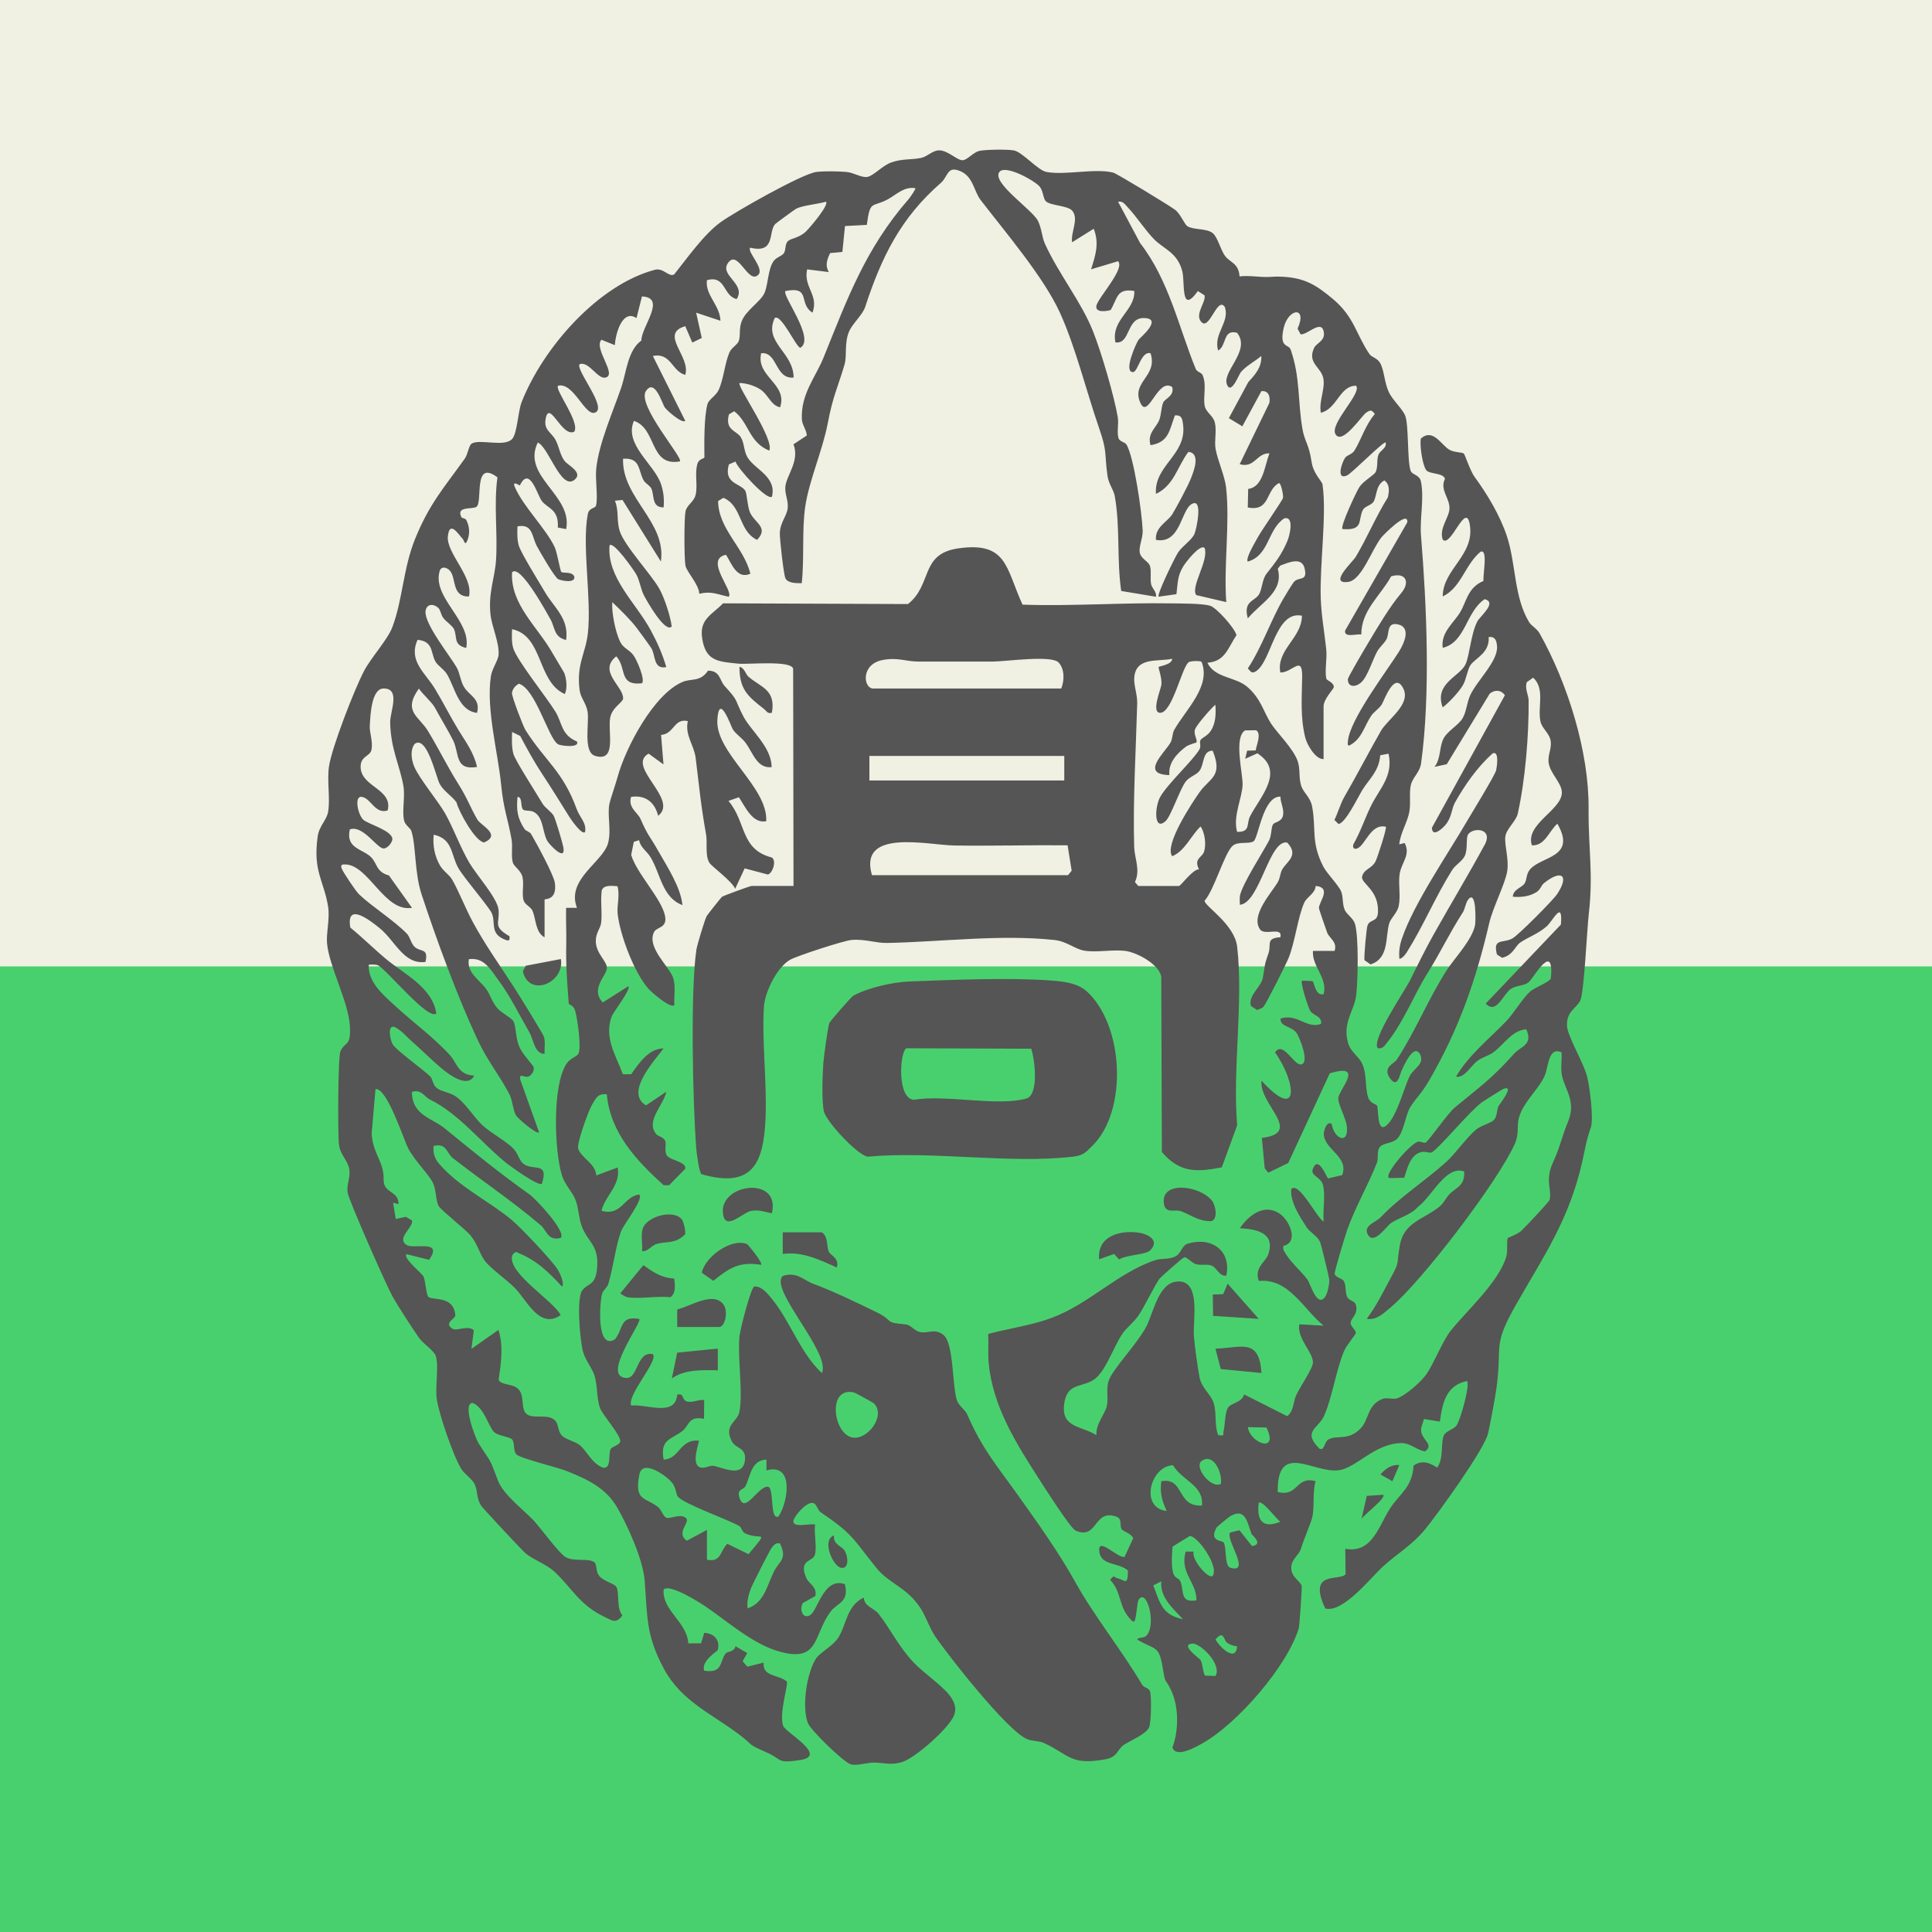 <?xml version="1.0" encoding="UTF-8"?>
<svg id="_レイヤー_2" data-name="レイヤー 2" xmlns="http://www.w3.org/2000/svg" width="511.78" height="511.78" viewBox="0 0 511.78 511.78">
  <g id="_レイヤー_1-2" data-name="レイヤー 1">
    <rect width="511.78" height="511.78" fill="#f0f0e3"/>
    <rect y="256" width="511.78" height="255.78" fill="#49d06e"/>
    <path d="M144.29,248.31c-2.52-1.32-2.26-4.87-3.27-7.12-.44-.98-1.97-1.52-2.32-2.69-.54-1.83.16-4.15-.29-6.16-.41-1.84-2.23-2.68-2.57-3.88-.5-1.78.03-4.07-.33-6.12-.99-5.59-2.11-7.88-2.76-14.44-.87-8.82-3.98-19.84-2.73-28.68.3-2.14,1.96-4.24,2.06-5.83.2-3.22-1.84-7.49-2.16-10.68-.59-5.83,1.17-9.62,1.48-14.37.46-7.24-.63-14.67.37-21.9-6.51-4.86-3.83,6.35-5.53,7.79-.95.8-5.63-.31-3.97,2.85.08.14,1.02.23,1.23.64.85,1.67,1.04,3.45.37,5.26-.71,1.91-.91.2-1.26-.18-1.16-1.24-3.53-5.13-3.97-.71-.45,4.43,6.85,10.77,5.58,15.92-4.6.09-3.32-4.79-5.01-6.8-.74-.88-2.33-1.41-2.76.1-1.99,7.05,8.48,13.16,7.05,20.33-3.5-.78-2.3-2.92-3.24-4.99-.39-.86-2.04-1.94-2.82-2.93-.61-.77-.75-2.1-1.28-2.63-1.27-1.25-3.25-1.21-3.44.88-.29,3.31,6.42,11.68,8.21,14.76.92,1.58,1,3.58,1.96,5.2,1.41,2.39,4.48,3.11,3.47,6.91-4.95-.59-5.85-6.8-7.98-10.28-.84-1.37-2.41-2.17-3.07-3.38-1.25-2.28-.48-5.32-4.7-5.69-2.52,5.6,2.05,8.75,4.6,12.95,2.08,3.41,4.09,7.44,6.24,10.95,1.89,3.08,4.12,6.04,4.91,9.78-5.94.96-4.64-3.54-6.29-6.96-1.07-2.21-3.44-6.08-4.86-8.75-.76-1.42-3.23-3.53-4.25-5.06-4.34,6.1,0,7.29,2.39,11.21,2.83,4.65,5.22,9.57,8.1,14.12,2.35,3.71,3.19,6.27,4.99,9.35.96,1.64,6.46,4.02,1.82,6.08-2.35-.19-6.74-8.18-7.33-10.61-1.29-1.79-3.35-2.9-4.44-4.87-.97-1.75-3.35-13-6.64-10.63-1.25,1.63-.87,4.2-.15,5.95,1.29,3.16,6.46,9.33,8.26,12.55,2.17,3.87,3.99,8.94,6.35,12.97,1.91,3.25,7.36,9.28,7.74,12.39.44,3.65-1.71,4.42,2.89,7.08.25,1.45-.41,1.26-1.5.78-3.68-1.64-2.07-4.34-3.17-6.86-.75-1.71-7.27-9.22-8.84-11.94-2-3.48-1.41-7.77-6.54-8.86-.3,2.79.23,5.62,1.61,8.06.93,1.64,2.44,2.41,3.29,3.87,1.64,2.8,3.48,7.52,5.4,11.09,3.27,6.08,7.36,11.79,11.09,17.57,1.07,1.66,7.6,12.17,7.82,12.96.41,1.43.09,3.03.15,4.5-2.66.03-2.9-3.76-4-5.67-2.73-4.74-5.1-9.66-8.27-13.92-2.08-2.8-3.76-6.04-7.78-5.48-.59,3.64,2.71,5.31,4.61,7.93,1.13,1.56,1.5,3.38,2.89,4.99,1.11,1.3,3.88,2.66,4.33,3.56.69,1.41.54,4.22,1.43,6.45.84,2.1,2.57,3.71,3.85,5.53.3,1.02-.22,1.82-.97,2.44-1.15.95-2.88-1.16-2.53.98l5.01,13.99c-.75.61-5.84-3.87-6.17-4.54-.9-1.82-.83-3.93-1.8-5.75-2.77-5.21-5.69-8.54-8.45-14.48-5.35-11.51-10.73-26.15-14.73-38.3-1.88-5.71-1.44-12.7-2.67-16.68-.32-1.04-1.69-1.47-1.99-3.02-.53-2.67.37-6.16-.17-9.14-1.01-5.49-3.33-9.67-3.48-16.65-.06-2.87,2.86-9.02-1.73-9.02-3.29,0-3.51,7.23-3.67,9.86-.11,1.91.88,4.1.45,6.35-.36,1.91-3.15,1.62-2.86,4.95.44,4.99,8.55,5.54,7.14,11.15-3.35,1.04-4.34-3.15-6.79-3.59-2.22-.4-1.05,4.85.37,6.08,1.3,1.13,7.5,2.81,7.67,5.02.07.81-1.19,2.56-2.31,2.56-1.79,0-5.47-6.3-8.96-5.05-1.21,5.15,3.58,5.14,5.76,7.49,1.55,1.68,1.23,3.77,4.6,4.71l6.11,8.57c-7.23,1.25-11.38-11.18-17.54-11.49-.89-.04-1.5.02-1.08,1.09.41,1.04,3.7,5.98,4.62,6.85,3.48,3.3,8.95,6.67,12.59,10.34.97.98,1.1,2.65,2.15,3.59,1.6,1.43,3.65.17,2.84,3.95-5.76.8-8.04-5.63-12.17-8.96-2.67-2.16-8.9-6.98-7.75-.14,3.25,2.65,6.33,5.73,9.54,8.39,4.73,3.93,12.14,7.41,13.25,14.33-2.03,2.19-13.56-12.08-15.54-12.75-.76-.26-1.58-.16-2.36-.14-.24,4.63,3.72,7.89,6.8,10.75,4.87,4.52,10.17,8.26,14.71,13.24,1.91,2.1,2.11,5.2,6.43,5.4-1.81,3.52-6.89-.41-8.95-2.16-2.42-2.06-5.1-4.75-7.49-6.83-1.54-1.34-2.79-3.01-4.71-3.91-1.95-.57-1.13,3.58-.4,4.7,1.04,1.6,7.92,6.49,9.86,8.4.69.68.68,2.14,1.66,3,1.14,1,3.43,1.19,4.97,2.2,2.72,1.77,5,5.71,7.27,7.78,2.29,2.09,6.27,4.18,8.17,6.17,1.19,1.24,1.54,3.09,2.53,3.92,2.55,2.15,6.99-.72,4.99,5.4-.96.68-8.37-4.67-9.67-5.73-6.57-5.38-12.4-12.92-19.96-16.59-1.47-.71-2.25-2.82-4.76-2.04-.06,6.18,5.31,6.91,8.63,9.63,7.64,6.26,14.5,11.84,22.56,17.57,1.66,1.18,9.79,9.89,8.21,11.49-3.47.86-3.71-2.01-5.26-3.33-7.58-6.45-15.58-11.78-23.35-17.85-1.58-1.23-1.61-4.06-5.06-3.18-.19,1.82.24,3.29,1.42,4.67,5.35,6.26,13.41,9.97,19.38,15.02,2.45,2.08,10.5,10.56,12.06,13.03.54.86,1.85,3.53,1.18,4.55-3.55-3.83-6.83-7.07-11.8-9.01-.46-.59-1.37.52-1.44.81-1.18,4.65,10.77,11.76,12.86,15.72-5.6,3.92-8.96-3.97-12.15-7.19-2.19-2.21-6.42-5.15-7.91-7.14s-1.95-4.54-3.9-6.85c-1.37-1.61-7.69-6.58-8.31-7.63-.9-1.53-.63-4.24-1.55-6.16-1.12-2.35-4.84-5.85-6.57-9.2-1.29-2.51-5.65-16.18-8.67-15.68l-1.01,11.71c.25,5.43,3.32,7.45,3.17,12.28-.11,3.65,4.04,2.89,3.93,6.46l-1.43-.36.71,4.31,2.67-.58,1.62.95c.49,1.88-4.19,4.6-1.47,6.48,1.92,1.32,9.87-1.63,6.02,3.96l-5.98-1.49c-1.07.98,4.13,5.13,4.48,5.89.58,1.23.7,5.05,1.36,5.47,1.48.95,6.61-.4,7.08,4.82.08.91-3.21,2.04-.76,3.56,1.2.75,4.03-1.05,5.66.41l-.63,4.92,7.15-5.01c1.38,4.29.69,8.8.06,13.16.52,1.58,3.84.94,5.31,2.62,1.68,1.92.43,5.17,2.1,6.5,1.74,1.39,5.18-.06,7.19,1.41,1.45,1.06.86,2.91,2.15,4.3.98,1.06,3.44,1.49,4.68,2.49,1.96,1.58,3.24,4.91,6.2,6.01,2.38.37,1.29-3.68,2.06-4.96.43-.72,2.18-.92,2.48-1.87.47-1.48-4.57-6.99-5.3-8.92-.94-2.47-.67-5.98-1.46-8.57-.62-2.05-2.38-4.03-3.03-6.28-.86-2.98-1.8-14.25-.26-16.33,1.55-2.08,3.53-1.13,3.95-5.93.54-6.13-2.42-6.77-4.05-11.06-.83-2.19-.79-4.73-1.64-6.96-.79-2.07-2.86-4.12-3.59-6.44-2.05-6.56-2.64-23.82,1.17-29.67.95-1.45,2.68-1.86,3.13-2.6.92-1.51-.24-9.37-.81-11.4-.44-1.56-1.7-1.63-1.72-1.97-.41-5.27-.78-10.19-.66-15.63.07-3.23-.11-6.48-.04-9.71h2.88c-2.93-7.58,6.93-12.1,8.25-17.18.91-3.47-.27-7.28.35-10.4.21-1.06,1.65-5.2,2.18-7.14,2.08-7.63,9.51-21.84,17.17-25.11,2.34-1,4.68.09,6.77-2.99,3.24,0,3.03,2.54,4.36,4.01,3.93,4.33,2.48,3.21,4.93,7.97,2.06,4,7.49,8.13,7.56,13.57-3.86.42-4.91-3.72-6.86-6.39-.99-1.36-2.7-2.39-3.47-3.7-.47-.8-3.6-9.85-4.05-2.46-.54,8.82,13.41,17.75,12.95,26.88-3.63.7-5.5-3.74-7.25-6.35l-2.76.97c4.81,5.65,3.07,12.84,11.52,15,1.31.99.08,4.3-1.11,4.49l-6.12-1.62-2.51,5.41c-.92-2.14-6.21-5.86-6.85-6.93-1.17-1.97-.45-5.2-.87-7.55-1.36-7.52-1.83-12.79-2.75-20.18-.44-3.51-2.9-6-2.07-9.76-3.71-.84-3.57,3.38-7.09,3.66l.64,7.81-3.95-2.86c-6.07,3.46,8.15,12.11,2.54,16.47-.91-3.61-3.39-5.57-7.17-5.01-.89,2.83,1.76,4.17,2.46,5.77,2.02,4.63,2.5,4.61,4.59,8.31,2.48,4.37,6.1,9.84,6.55,14.59-5.4-2.03-5.76-8.25-8.45-12.69-.99-1.64-2.7-2.56-3.02-4.51l-1.41.44-.7,3.46c1.43,4.91,8.07,11.59,8.97,16.17.64,3.28-2.2,2.85-2.91,4.27-2.05,4.07,4.13,9.21,5.07,12.16.72,2.25.17,4.88.31,7.2-.97,1-5.98-3.34-6.82-4.28-3.84-4.35-7.54-14.21-8.19-19.8-.28-2.38.65-4.94-.06-7.43-1.41-.07-3.65-.45-4.17,1.15-.37,2.8.15,5.66-.14,8.46-.17,1.66-1.48,2.69-1.43,5.02.07,3.34,3.1,5.29,2.93,7.15-.18,2.06-4.44,5.42-1.09,9.02l6.79-4.31c.78.8-4.01,6.83-4.45,8.08-1.99,5.61,1.07,10.09,3,15.24h2.2c2.02-2.89,4.67-6.86,8.58-6.83-2.63,3.48-10.28,11.75-4.66,15.08l5.38-3.62c-.71,3.61-5.59,7.73-2.65,11.26.46.56,1.73.66,2.3,1.65.51.89-.34,2.88.56,4.07.88,1.17,5.22,1.65,4.81,3.43l-4.27,4.36h-1.46c-7.19-6.51-14.14-13.88-15.05-24.06-2.35-.36-2.97,1.11-3.97,2.84-.94,1.62-4.03,10.2-3.62,11.52.75,2.43,4.69,4.02,4.79,7.11l5.67-2.11c.85,4.78-3.26,7.34-4.29,11.46,5.38,1.53,5.95-3.86,10.02-4.29,1.23,1.27-4.15,7.86-4.86,9.82-1.39,3.87-2.08,9.67-3.34,13.86-.29.95-1.4,1.69-1.66,2.64-.66,2.43-1.51,15.06,3.43,12.03,2.31-2.95,1.22-6.3,6.43-5.39.92.82-10.37,15.49-3.34,15.63,3.06.06,2.67-7.2,6.92-6.31,1.63,1.69-6.84,10.73-5.73,13.61,3.98-.47,11.74,3.12,12.19-2.87,2.05-.52,1,1.51,2.8,1.84,1.48.27,2.87-.62,4.35-.41l-.04,4.97c-4.16-.88-3.91,1.82-5.73,3.22-3.01,2.32-5.97,2.16-4.97,7.57,4.21-.08,4.21-5.49,9.31-5.01.25.25-1.95,5.54-.04,6.87,1.22.84,2.79-.36,3.9-.2,2.39.35,7.7,3.29,8.35-1.34.5-3.6-2.36-3.09-3.44-5.14-2.3-4.37,1.48-5.16,1.97-7.73,1.03-5.37-.49-14.07.03-20.04.15-1.78,3.02-13.02,3.95-13.27,2.03-.14,3.75,2.17,4.93,3.64,4.61,5.75,7.38,14.17,12.96,19.29,2.51-5.32-14.2-22.36-10.33-25.73,3.7-1.18,5.48,1.15,8.13,2.13,5.06,1.86,11.65,5.03,16.81,7.55,4.65,2.27,1.57,2.66,7.56,3.17,1.4.12,2.34,1.7,3.78,2.02,2.19.49,3.98-1.11,6.3.81,2.71,2.24,2.24,13.33,3.52,17.27.48,1.48,2.14,2.41,2.72,3.73,4.05,9.29,7.74,13.4,13.56,21.56,5.35,7.52,10.71,15.01,15.09,22.89,5.04,9.07,12.23,17.92,17.73,27.23.42.72,1.75.75,2.05,1.69.43,1.31.33,8.3-.25,9.57-.83,1.83-5.1,3.51-6.79,4.7-1.68,1.19-1.49,3.14-4.83,3.74-9.25,1.68-9.48-1.21-16.15-4.29-1.45-.67-3.16-.46-4.63-1.1-5.19-2.25-20.58-21.77-24.31-27.26-1.45-2.13-2.47-5.38-3.94-7.55-3.72-5.53-8.16-6.24-11.64-10.57-6.23-7.76-6.09-8.83-14.7-14.68-.8-.54-1.05-2.14-1.92-2.42-1.64-.53-4.77,3.01-5.3,4.61-.39,2.15,4.44.67,5.75,1.08-.37,2.3.58,6.12-.11,8.14-.58,1.68-4.38,1.17-2.21,6.03.7,1.58,2.9,2.34,2.38,4.76l-3.3,1.84c-.97,1.57-.14,4.3,1.83,3.27,2.13-1.11,3.58-10.22,9.29-8.27,1.23,4.89-2.05,4.9-3.84,7.35-4.63,6.35-2.87,13.5-13.52,10.51-6.87-1.93-13.15-7.52-19.23-11.72-1.74-1.2-9.81-6.35-11.42-4.7-.43,5.56,6.17,8.52,6.54,14.24h3.38s.83-2.77.83-2.77c2.61.12,4.26,1.87,3.6,4.52-.08.33-4.49,2.93-3.61,5.5,5.09.8,4.04-2.54,5.69-4.55.54-.65,2.22-.32,2.61-1.93l3.11,1.82-1.23,2.16,1.26,1.44,4.31-1.08c-.32,3.88,3.91,3.06,6.14,5.01.48.75-2.07,8.16-.99,11.7.53,1.75,12.06,7.96,4.54,9.1-6.29.95-4.5-.04-8.8-1.97-5.59-2.51-2.95-1.42-7.39-4.8-7.03-5.36-15.3-8.79-19.9-17.36-4.89-9.13-4.34-13.88-5.13-23.53-.45-5.44-4.45-14.39-7.27-19.24-3.02-5.21-7.88-7.46-13.3-9.63-2.54-1.02-12.23-3.35-13.35-4.39-.95-.88-.41-2.89-1.11-3.92-.56-.82-3.81-.98-4.89-2.08-1.37-1.39-2.6-6.39-5.57-7.67-2.95-.1.68,9.37,1.5,10.67,3.38,5.36,2.7,3.36,5.15,9.9,1.4,3.74,6.91,7.84,9.47,10.59,1.79,1.93,6.65,8.56,8.32,9.6,2.3,1.43,6.13.23,7.74,1.43.66.49.38,2.21,1.09,3.35,1.04,1.67,4.16,2.23,4.72,3.17.89,1.49-.02,5.6,1.61,7.56-1.66,2.29-2.66,1.39-4.6.47-6.8-3.24-8.55-7.45-13.22-11.88-2.36-2.24-5.85-3.33-7.85-5.05-.94-.81-11.28-11.88-11.75-12.61-1.26-1.96-.85-3.7-1.64-5.52-.69-1.59-2.67-2.67-3.64-4.25-2.09-3.41-5.99-14.7-6.48-18.6-.42-3.33.6-8.45-.23-11.24-.42-1.4-3.42-3.33-4.47-4.85-1.94-2.8-5.37-8.06-6.99-10.92-1.58-2.79-11.62-25.5-11.91-27.56-.32-2.25.77-3.81.46-6.07-.33-2.4-2.42-3.83-2.75-6.62-.34-2.8-.28-23.29.39-24.74,1.28-2.76,2.85-1.07,2.49-6.8-.4-6.35-5.51-15.71-6.04-21.77-.25-2.86.79-6.53.28-9.73-1.09-6.84-4.08-9.36-2.76-18.61.4-2.8,2.41-4.32,2.77-6.55.59-3.64-.34-8.04.22-11.96.73-5.02,6.73-20.39,9.22-25.18,1.93-3.73,6.28-8.31,7.58-11.77,2.76-7.38,2.86-15.59,6.02-23.36,3.78-9.3,7.54-13.39,13.15-21.24.8-1.12,1.07-3.46,1.79-3.95,2.1-1.42,8.84,1.07,10.83-1.35,1.3-1.58,1.48-7.25,2.46-9.72,5.7-14.44,20.31-31.06,35.29-35.01,2.23-.59,3.71,2.04,5.1,1.23,3.44-4.3,7.9-10.66,12.31-13.84,3.88-2.79,21.69-12.88,25.39-13.31,2.13-.25,5.69-.18,7.89,0,1.95.15,3.97,1.57,5.57,1.32s3.96-2.96,6.26-3.8c3.01-1.1,5.38-.67,8.06-1.25,1.55-.34,2.9-1.88,4.51-1.98,2.41-.16,4.87,2.63,6.4,2.61,1.21-.01,2.83-2.1,4.44-2.47s7.49-.45,9.15-.13c2.31.44,6.32,5.26,8.63,5.7,4.98.95,12.88-1.05,17.72.19.94.24,15.59,9.13,16.54,9.97,1.39,1.22,2.32,3.76,3.11,4.23,1.7,1.02,4.93.5,6.64,1.78,1.32.99,2.12,4.46,3.28,6.04,1.33,1.82,3.63,1.9,3.87,5.46,2.46-.29,5.07.2,7.43.16,1.76-.03,1.67-.18,3.9-.07,5.84.3,8.86,2.08,13.44,5.93,5.67,4.78,6.11,9.4,9.64,14.55.6.88,2.06,1.03,2.83,2.37,1.09,1.91,1.1,5.16,2.31,7.73,1.03,2.2,3.78,4.56,4.39,6.39.9,2.71.46,11.73,1.36,14.37.43,1.26,2.36.98,2.76,2.97.9,4.54-.37,9.68.01,14.33,1.5,18.38,2.53,41.97.02,60.25-.34,2.46-2.3,3.73-2.74,5.86-.45,2.2.03,4.51-.35,6.82-.49,2.99-2.4,5.68-2.69,8.78l1.43-.35c1.67,3.22-.93,5.19-1.35,8.31-.37,2.72.33,5.69-.23,8.37-.38,1.86-2.1,3.19-2.52,4.64-1.06,3.64.03,9.27-4.95,10.84l-1.58-1.1c-.22-.7.5-8.23.75-9.08.59-1.97,2.69-.79,2.81-3.67.23-5.75-4.2-7.4-4.24-9.24.4-2.24,2.58-2.16,3.62-4.25.45-.92,3.04-8.78,2.7-9.12-4-.93-5.38,4.83-7.53,5.72-.9.37-1.33-.16-1.07-1.07,1.8-3.13,3-6.69,4.5-9.84,2.31-4.87,6.14-8.06,4.82-14.17l-2.21.43c-.31,4.28-3.05,6.39-4.84,9.36-1.21,2.02-4.3,8.51-6.2,8.85l-1.09-1.08c.91-1.83,1.6-4.34,2.58-6.03,3.31-5.7,6.29-11.52,9.71-17.52,1.8-3.15,7.99-7.01,5.99-11.2-2.38-4.96-5.14,3.29-5.79,4.23-.8,1.17-2.02,1.85-2.77,2.96-1.87,2.77-2.44,6.16-5.78,7.84-.56.1-.4-.63-.37-1.08.38-5.65,10.27-18.6,13.51-23.76,1.3-2.07,3.44-6.51-.35-7.27-2.95-.59-2.14,2.55-2.94,3.96-.68,1.2-1.81,2.06-2.48,3.27-1.16,2.1-2.5,6.52-4.12,8.06-1.56,1.49-3.65,1.42-3.63-.73,0-.53,4.42-8,5.15-9.22,2.67-4.47,5.92-10,8.97-13.59,2.47-2.91,1.24-5.62-2.65-4.46-2.88,5.23-7.92,9.01-7.91,15.4-1.22-.21-4.64.97-4.28-1.04l16.47-28.67c.27-3.39-6.33,3.36-6.8,3.93-2.6,3.15-5.23,11.42-8.9,11.87-5.25.64,1.2-5.28,2-6.59,3.06-5.08,5.38-10.78,8.55-15.81.36-1.6.56-3.41-.92-4.49-2.36,1.2-1.95,4.2-2.9,5.68-.59.92-2.3,1.12-2.83,2.19-1.33,2.66.33,5.47-5.37,5.01-.68-.65,3.63-9.76,4.4-11,1.14-1.83,4.06-3.26,4.44-4.21.57-1.42.21-3.05.63-4.33.46-1.39,2.26-1.72,1.98-3.39-.45-.51-9.04,8.22-10.26,8.74-3.01,1.28-1.3-3.52-.52-4.65.57-.82,1.85-.89,2.51-1.96,1.78-2.9,2.97-6.93,5.39-9.66-.83-1.15-1.19-1.14-2.32-.35-1.22.85-6.25,8.55-8.07,5.75-1.8-2.74,7.17-11.06,5.39-12.91-4.38.03-4.98,6.14-9.3,7.16-.56-3.02,1.09-5.99.69-8.9-.44-3.18-4.42-4.14-2.47-8.29.65-1.38,3.25-1.88,2.46-4.61-.79-2.7-4.4,1.27-6.04,1.02l-.81-1.49c2.72-6-2.48-5.51-3.69-.14-1.21,5.39,1.33,4.16,1.86,5.67,2.61,7.5,1.83,13.85,3.16,21.23.56,3.14,1.7,3.83,2.38,8.52.44,3.09,2.78,5.17,2.89,5.95,1.18,7.97-.77,21.28-.46,30.16.17,4.81.98,8.97,1.46,13.6.25,2.41-.44,5.59.02,7.73.1.46,2.15,1.05,1.96,2.31-.07.43-2.69,3.12-2.69,5v13.98c-2.17.11-4.39-3.87-4.82-5.57-1.43-5.62-.9-10.9-.85-16.29.06-5.89-2.68-.95-5.79-1.08-1.12-6.01,5.74-9.12,5.72-15.04-7.06-1.44-8.02,12.05-12.16,14.71-1.2.77-1.47-.02-2.16-.75,3.73-5.64,6.09-12.78,9.43-18.5.52-.89,2.47-4.16,2.94-4.58,1.34-1.2,3.47.03,2.67-3.4-.74-3.17-4.21-1.6-6.46-.75l-.65.84c1.67,6.11-4.47,8.95-7.94,13.14-1.27-4.56,1.71-4.49,2.89-6.24.95-1.41.85-4.06,2.08-5.61,2.24-2.84,4.02-5.03,5.56-8.77.55-1.34,1.85-6.49-.86-5.89-4.51,2.97-3.92,9.82-9.68,11.46-.7-.78,2.06-5.3,2.61-6.34,1.01-1.9,6.64-9.92,6.73-10.54.11-.85-.57-4.03-1.09-3.9-3.58,1.86-2.25,7.63-8.25,6.45l.11-4.91c3.96-.5,4.33-6.06,5.62-9.42-3.36-.16-3.92,4.03-7.87,2.86l7.85-16.21c.3-1.66-.18-3.35-2.11-3.13l-5.04,9.31-3.57-2.16,5.14-9.54c1.85-2.04,3.6-3.93,3.45-6.93-1.71,1.45-3.93,2.55-5.4,4.26-.53.61-2.39,5.7-3.55,3.63-1.98-3.53,6.4-9.14,2.54-14.03-3.86-1.02-2.67,3.43-5.03,4.7-1.29-4.5,3.1-7.41,1.81-11.49-2.09-3.22-4.22,7.01-6.48,3.62-1.36-2.03,1.52-5.04,1.07-6.76l-1.76-1.13c-4.64,6.49-3.38-2.29-4.12-5.21-1.26-4.98-4.89-5.92-7.37-8.4-2.37-2.37-4.79-6.18-7.14-8.63-.74-.77-1.26-1.67-2.51-1.42l5.86,10.98c7.6,9.76,10.25,22.38,14.7,33.29.37.9,1.54.89,1.88,1.75,1.07,2.73.03,5.54.51,8.07.33,1.75,2.26,2.53,2.7,4.46.51,2.26-.2,4.78.19,6.98.51,2.89,2.44,7.17,2.77,10.13,1.06,9.56-.66,20.67.05,30.4l-7.95-1.86c-1.6-2.13,3.39-9.19,2.22-12.47-1.19-1.18-4.99,3.78-5.61,4.78-1.64,2.65-1.48,4.47-1.86,7.45l-4.7.66c-.58-.51,4.32-10.46,5.13-11.7,1.14-1.74,3.69-3.31,4.36-4.96.57-1.4,2.06-8.63-.2-8.1-3.46.81-3.11,10.98-10.01,9.71-.33-3.38,3.13-4.84,4.32-6.78s4.15-7.5,4.91-9.42c.82-2.07,2.67-6.77-.64-7.11-2.96,3.91-3.76,8.86-8.59,11.13-.58-7.54,8.19-10.29,7.19-18.31-.18-1.44-.31-2.67-2.18-2.47-1.51,4.09-1.64,7.1-6.45,7.88-.95-3.1,1.52-4.63,2.3-6.65.6-1.58.49-3.25,1.06-4.66.39-.98,3.05-1.75,2.38-4.09-3.87-2.63-6.37,8.83-8.45,4.14-2.45-5.53,4.72-6.97,2.71-13.1-2.53-.64-3.32,5-4.65,5-2.62,0,.83-7.61,1.47-8.56.32-.47,6.65-5.66,1.43-5.76-4.73-.09-3.5,6.99-7.55,6.45-1.2-6.06,5.21-8.33,5.01-13.61-4.72-.81-4.44,1.97-6.27,5.03-.88.3-4.14.87-3.78-1.11.38-2.1,7.64-9.76,5.75-11.81l-7.16,2.14c1.18-3.71,2.23-6.86.7-10.74l-5.72,3.58c-.43-2.61,1.85-6.09.07-8.31-1.19-1.49-5.85-1.33-7.07-2.6-.69-.72-.65-2.68-1.57-3.81-1.26-1.55-9.21-6.02-10.73-3.86-2,2.85,8.82,9.97,10.26,12.93,1.01,2.06,1.01,4.22,1.84,6.05,3.6,7.94,9.61,15.34,12.71,23.12,2.19,5.49,5.61,17.1,6.58,22.81.31,1.8-.29,4,.2,5.56.3.94,1.67,1.02,2.08,1.66,2.01,3.17,4.16,18.28,4.32,22.81.07,2.02-1.01,4.08-.8,5.69.25,1.87,2.35,2.37,2.75,3.76.41,1.43-.02,3.16.28,4.73.23,1.2,1.53,1.99,1.29,3.36l-9.21-1.53c-1.2-8.36-.23-16.85-1.71-25.17-.28-1.61-1.62-3.2-1.91-5.26-.9-6.47.03-6.15-2.26-12.79-3.32-9.58-6.2-21.37-10.35-30.5-4.33-9.5-14.61-21.51-21.02-29.86-1.76-2.3-1.95-6.16-5.31-7.61-3.61-1.55-3.25,1.37-5.17,3.05-10.67,9.29-15.76,19.66-20.1,32.93-.68,2.07-3.4,4.42-4.26,6.49-1.33,3.17-.48,6.34-1.22,8.82-1.88,6.32-3.03,8.17-4.44,15.56-1.35,7.06-4.95,15.12-5.96,22.06-.91,6.32-.19,13.75-.92,20.22-1.28-.01-3.59.06-4.3-1.25-.48-.88-1.54-10.48-1.5-12.01.08-2.82,1.85-4.5,2.09-6.64.21-1.91-.76-3.61-.64-5.53.19-3.03,3.89-6.9,2.17-11.36l3.53-2.34c-.09-1.51-1.24-2.77-1.31-4.29-.33-6.68,3.64-11.13,5.75-16.37,6.33-15.66,11.1-28.85,22.54-41.96.42-.48,1.96-2.74,1.76-2.89-3.08-.48-5.01,1.74-7.38,3-4.09,2.18-4.58.01-5.47,6.72l-5.78.31-.69,6.86-3.24.3c-.85,1.74-1.37,3.25-.37,5.03l-5.73-.71c-1.03,4.76,3.16,6.76,1.42,11.46-3.85-2.39-.26-7.07-7.15-5.73-1.1,1.02,8.02,12.64,3.94,15.03-1.07,0-5.07-9.11-6.8-7.87-3.01,6.48,5,9.03,5.01,15.76-4.96.49-4.19-6.9-8.59-6.44-1.47,6.22,7.13,8.11,5.01,14.33-2.58-.58-3.08-3.47-5.48-4.9-1.47-.88-3.53-1.52-5.26-1.54-.79.75,9.32,14.91,7.87,17.91-5.45-2.22-5.33-7.4-9.29-10.43l-1.39.83c-1.13,4.24,2.02,4.26,3.13,6.03.97,1.53.77,3.65,1.8,5.38,1.89,3.16,7.76,5.09,6.47,10.37-1.18,1.28-9.17-7.52-9.66-9.28l-1.75.74c-1.48,5.1,2.96,4.97,4.31,6.93.46.66.57,4.1,1.24,5.72,1.2,2.87,5.12,4,1.92,7.35-4.95-2.3-3.88-9.01-8.93-11.14l-1.4.85c.07,7.47,6.84,12.23,8.54,19.26-3.61,1.6-4.97-2.75-6.45-5.02-5.89,1.2,2.18,9.64.71,11.12-3.01-.62-4.58-1.57-7.79-.79-.08-2.48-3.33-5.75-3.66-7.46-.36-1.9-.36-12.4,0-14.31.34-1.76,2.26-2.53,2.7-4.46.59-2.59-.3-5.49.46-8.17.41-1.43,1.86-1.34,1.86-1.77-.04-3.46-.13-10.82.84-14.14.34-1.15,2.17-2.12,2.88-3.57,1.31-2.67,1.69-7.21,2.89-10.01.61-1.42,2.19-2.03,2.54-3.2.45-1.54-.02-3.09.7-5.03,1.09-2.95,5.04-5.23,6.06-7.55,1.01-2.29.89-6.19,2.37-8.38.78-1.15,2.29-1.37,2.8-2.21.57-.92.19-2.4,1.1-3.2.85-.74,2.88-.76,4.69-2.48.96-.9,6.2-7.03,5.34-7.91-2.12.61-6.07.97-7.85,1.82-.32.15-5.35,3.83-5.59,4.08-1.95,2.05.19,7.91-6.62,6.28-1,.95,3.79,5.49,2.14,7.16-2.67,2.7-5.29-6.7-7.93-3.26s4.82,5.61,2.19,9.71c-3.7-.86-2.8-6.4-7.88-5.01-.53,3.96,3.45,6.58,3.58,10.75l-6.44-2.14,1.49,6.7-2.5,1.22-1.87-4.34c-6.99,2.03,1.52,8.02,0,12.9-3.54-.91-3.77-6-8.59-5.01l8.59,17.19c-.82.8-4.85-2.72-5.41-3.54-.77-1.13-2.65-7.83-5-4.37-2.51,3.71,9.99,17.78,8.98,18.65-8.1,1.46-6.07-8.75-12.17-10.74-2.71,6.26,5.43,11.46,7.19,16.8.69,2.1.85,3.93.68,6.12-3.27.04-2.41-3.24-3.25-4.99-.4-.83-1.61-1.35-2.08-2.22-1.45-2.73-.79-5.99-5.42-5.68-.35,10.43,11.58,16.74,10.02,27.23l-10.16-16.31-2.02.2c1.12,2.69.38,5.26,1.28,8.04,1.29,3.98,8.28,11.35,10.5,15.3,1.35,2.4,2.93,7.25,3.27,9.98-1.76,1.83-6.54-6.72-7.29-8.11-.95-1.75-1.11-3.92-2.13-5.75-.5-.9-5.99-8.84-7.05-7.63-.74,8.53,7,15.26,10.88,22.43,1.78,3.28,3.08,6.21,4.16,9.81-3.49.72-2.82-3.2-3.97-5-.6-.93-3.08-4.32-3.9-5.4-1.6-2.13-4.46-4.91-6.45-6.8-.18,2.92.82,7.82,2.07,10.46.85,1.8,2.37,2.02,3.55,3.62.87,1.17,3.18,6.46,2.25,7.42-6.28.66-3.95-4.01-6.8-7.15-4.97,3.94,1.89,7.94,1.81,11.14-.03,1.09-2.91,2.33-3.43,5.14-.69,3.76,1.85,11.82-3.97,10.1-3.27-.97-1.55-8.58-2-11.63-.34-2.3-1.84-3.66-2.12-5.76-.92-6.88,1.59-9.72,2.18-15.08,1.03-9.3-1.63-23.07-.02-31.56.34-1.78,1.98-1.48,2.18-2.27.57-2.25-.25-6.94.06-9.82.71-6.72,4.4-14.97,6.59-21.36,1.42-4.14,1.71-9.9,5.36-12.55.01-3.72,6.79-11.38.16-11.68l-1.45,5.74c-3.75-2.51-5.58,4.22-5.73,7.16l-3.57-1.43c-2.11,2.4,4.34,9.34,1.05,10.03-2.07.44-4.32-4.37-6.79-3.58-1.35,1.31,7.69,11.88,3.93,12.89-2.65.71-5.59-8.15-9.66-7.16-1,1,5.87,9.59,4.29,12.18-3.3,1.56-6.53-8.48-7.55-3.58-.68,3.25,1.51,3.61,2.68,5.94.87,1.73,1.12,3.93,2.39,5.5.83,1.03,5.06,3.05,2.42,4.97-3.53,2.57-6.77-8.83-9.61-9.96-4.39,8.99,9.33,13.92,7.52,22.93l-2.21-.42c.33-4.94-2.78-5.02-4.27-7.07-1.19-1.63-3.21-9.41-5.79-4.07-.06.06-2.15-1.49-1.32.43,2.27,5.25,8.27,11.02,10.57,15.95.61,1.31,1.46,6.3,1.72,6.52.54.44,2.78-.2,3.45,1.2.41,1.99-3.7,1.06-4.29.7-1.01-.61-4.78-7.18-5.61-8.72-1.42-2.63-1-5.98-5.14-5.25-.08,1.72-.12,3.34.33,5.04.51,1.91,5.53,9.96,6.95,12.39,2.37,4.06,6.42,6.99,5.6,12.67-3.32-.75-2.93-3.41-4.16-5.5-.68-1.16-8.01-14.86-10.16-12.41-.49,8.43,6.77,14.43,10.63,21.25.57,1.01,3.08,5.12,3.2,5.42.59,1.51.88,4.1.14,5.57-7.4-3.31-5.65-15.43-13.97-17.19-.03,1.7-.18,3.38.32,5.05.94,3.16,8.82,12.98,11.16,16.79,1.85,2.99,1.46,6.11,5.7,7.91.89,1.76-4.24,1.2-5.02.72-2.56-1.57-5.89-14.7-10.38-16.04-.9.58-1.64,1.33-1.8,2.45-.13.84,2.97,8.88,3.57,9.83,5.27,8.31,9.92,10.88,13.59,20.99.78,2.16,2.65,3.58,2.2,6.04-.8.88-3.65-3.2-4.18-4.05-2.47-3.97-4.86-7.82-7.3-11.52-1.94-2.94-4.05-6.72-5.69-9.88l-2.16-1.06c-.05,1.95-.15,3.82.33,5.75.45,1.76,6.18,10.58,7.66,13.12.81,1.38,2.43,2.2,3.06,3.39.46.87,2.3,7.03,2.52,8.23.77,4.18-3.78-.78-4.25-1.64-1.35-2.43-.95-6.35-3.65-7.7-.85-.42-2.19-.2-2.66-.52-.91-.62-.13-3.42-1.57-3.44-.33,3.5-.05,5.64,1.87,8.54.32.49,1.35.68,1.72,1.3,1.36,2.29,5.99,10.8,6.29,12.91.68,4.82-2.72,4.17-2.72,4.47v10.03ZM231.51,371.76c-.21-.22-4.98-2.84-5.35-2.92-7.08-1.52-5.47,10.96-.38,11.95,3.94.77,8.97-5.68,5.74-9.03ZM203.03,386.64c-4.01.17-4.17,4.16-5.52,6.99-.54,1.13-2.47.64-1.56,3.3,1.42,4.15,4.91-3.31,7.45-3.1,1.79.15.4,9.13,2.85,7.85,2.59-3.99,4.11-14.25-3.22-12.17v-2.87ZM179.58,396.48c-.56-.69-.45-2.41-1.6-3.78-1.6-1.9-7.79-6.28-8.61-2.13-1.41,7.15,1.56,5.97,4.96,8.65.86.67,1.33,2.43,2.15,2.82.89.42,3.71-1.15,5.08-.01,1.29.72-.93,2.66-.77,4.31.08.88.49,1.28,1.13,1.8l5.35-2.87v7.89c3.78.76,3.39-2.17,5.37-4.22l5.65,2.75c5.57-6.75,3.44-3.59-.81-5.45-.96-.42-1.02-1.62-1.62-1.98-2.78-1.65-14.73-5.88-16.26-7.77ZM206.61,408.86c-1.11-.24-1.5.33-2.15,1.06-.41.46-5.16,9.81-5.57,10.91-.64,1.72-1.06,3.36-.86,5.22,4.45-1.47,5.16-6.13,7.01-9.82,1.38-2.75,3.59-3.13,1.57-7.38ZM210.2,234.69l-.1-57.59c-.73-2.25-11.86-1.04-14.48-1.3-5.47-.53-8.78-.69-9.64-6.88-.69-4.93,2.63-6.09,5.56-9.1l48.98.19c6.52-5.15,3.15-13.24,13.22-14.73,13.18-1.95,12.7,5.35,17.13,14.89,13.06.45,26.25-.56,39.28-.34,2.61.04,8.31-.01,10.43.64,1.68.51,6.52,5.92,6.96,7.79-2.3,3.38-2.96,6.96-7.71,7.29,1.96,4.09,7.38,3.69,10.5,6.34,3.71,3.15,4.31,6.59,6.36,9.77,1.63,2.53,6,6.7,7.1,10.08.68,2.09.21,4.18.86,6.3.63,2.06,2.47,3.06,2.94,5.66,1.1,5.99-.36,9.3,2.89,15.75.94,1.87,4.12,5.05,4.78,6.69.62,1.55.26,3.16.92,4.81.51,1.26,2.27,2.25,2.73,3.72,1.06,3.4.8,15.26.33,19.05-.49,4-3.53,6.93-2.24,12.18.74,3.02,2.93,3.67,3.96,6.14,1.14,2.75.63,6.17,1.44,8.59.58,1.74,2.14,1.82,2.39,2.26.37.66,0,6.58,1.96,5.57,2.98-1.52,5.12-10.31,6.67-13.4,1.05-2.1,4.17-3.2,2.66-5.96-1.72-2.6-4.23,3.27-4.82,4.54-.51,1.1-1.06,4.88-3.09,1.94-2.01-2.92,1.15-3.83,1.82-4.86,4.96-7.55,8.38-16.17,13.29-23.79,1.93-2.99,6.7-7.96,7.46-11.89.17-.9.4-9.47-1.78-6.8-.75.92-.83,2.47-1.5,3.51-3.49,5.4-5.98,10.71-9.21,15.87-3.81,6.07-6.35,12.98-10.82,18.57-.67.84-1.18,1.73-2.46,1.47-1.82-2.1,7.01-14.95,8.44-17.78,2.06-4.09,4.01-8.17,6.31-12.26,4.54-8.1,9.36-16.05,13.77-24.22,1.82-4.04-3.27-4.24-4.57-2.4-.66.93-.07,3.73-.85,5.6-.63,1.5-2.52,2.48-3.36,3.81-4.45,7.05-7.57,14.68-11.97,21.71-.46.73-1.16,1.69-2.04,1.9-.19-1.94.05-3.57.67-5.41,3.13-9.23,12.13-22.34,17.12-30.89,1.3-2.23,7.52-12.35,7.83-13.67.17-.73.9-5.24-.9-4.49-4.02,3.56-7.33,8.29-9.97,12.97-1.02,1.81-.81,3.93-2.58,6.02-.72.85-3.45,3.44-3.57.73l19.34-35.11c-1.04-1.48-2.69-1.49-4.01-.44l-11.39,18.71-3.23.7c1.68-2.19,1.21-5.06,2.31-7.36,1.02-2.14,4.07-3.65,5.16-5.59.98-1.74,1.07-3.99,1.94-5.94,1.73-3.87,7.41-9.07,7.14-13-.1-1.45-.43-2.71-2.21-2.5.26,4.2-3.4,5.49-4.8,7.39-.8,1.07-1.14,3.91-2.08,5.45-1.08,1.78-3.59,4.49-5.3,5.8-2.37-6.43,4.61-8.16,6.07-11.48,1.08-2.46,1.39-7.93,3.08-11.26.71-1.4,5.39-5.05,1.96-5.93-5,3.36-5.03,11.43-11.11,12.89-.57-4.05,2.91-6.59,4.59-9.38,1.77-2.92,1.98-6.55,6.21-8.34-.19-1.71,1.25-8.58-.78-7.73-4.08,3.33-5.14,9.54-10.02,11.83.05-7.3,8.48-10.84,7.18-18.97-1.03-6.48-5.05,6.25-7.19,3.91-1-3.02,1.73-5.8,1.8-8.23.08-2.79-2.64-4.96-1.2-7.84-.39-1.67-4.1-1.19-4.96-2.32-1.01-1.32-1.79-6.75-1.41-8.38,3.27-2.85,5.45,1.87,7.64,3.03,1.3.69,3.21.58,3.71.94.28.19,1.73,4.64,2.83,6.14,3.32,4.53,6.75,10.19,8.6,15.77,2.43,7.37,1.83,16.08,5.89,22.78.58.96,2.04,1.66,2.77,2.96,7.49,13.33,13.11,31.46,12.98,46.44-.09,10.62,1.29,17.16.04,27.99-.48,4.15-1.23,20.88-2.25,22.84-1.14,2.19-3.58,2.8-3.52,6.56.04,2.85,4.49,9.89,5.43,13.93.62,2.68,1.67,10.82.9,13.11-1.42,4.2-1.33,4.93-2.3,9.18-3.49,15.31-10.06,24.7-17.48,37.7-6.38,11.18-3.67,10.64-5.2,22.03-.39,2.88-1.61,9.21-2.24,12.1-.91,4.17-13.33,21.39-16.75,25.53-3.42,4.15-7.41,6.42-11.05,9.73-3.31,3-10.63,12.43-15.33,11.17-4.86-10.31,3.91-7.12,5.38-9.1l-.08-6.72c7.13,1.3,8.82-6.01,11.87-10.71,2.46-3.79,5.95-5.65,6.21-11.34,2.27-1.53,4.18-.79,6.27.55,1.78-2.44.87-6.68,1.79-8.61.5-1.05,2.48-1.5,3.26-2.47,1.09-1.38,3.71-10.88,2.84-11.85-5.55,1.1-6.53,5.88-7.18,10.74l-4.24-.69c-.19,1.04-.82,2.06-.74,3.16.18,2.37,3.57,3.63,1.04,5.42-2.36-.38-3.86-2.27-6.39-2.2-7.12.19-11.85,6.67-16.58,7.21-6.68.76-16.24-7.75-16.05,5.75,5.53,1.38,4.71-4.34,10.03-2.87-.84,2.95-.26,6.81-.86,9.53-.29,1.3-2.27,5.88-3.04,8.43-.46,1.53-2.41,2.71-2.54,4.67-.2,2.83,2.42,3.73,2.75,5.11.13.55-.59,10.64-.75,11.17-2.96,9.97-16.21,25.27-25.43,30.47-1.56.88-7.15,4.16-8.05,1.13,1.72-4.55,1.71-10.88-.43-15.29-1.73-3.56-1.33-.98-2.16-5.87-1.03-6.06-1.9-4.48-6.76-7.42.48-.75,1.71-.18,2.51-1.06,2.68-2.94,0-12.93-2.18-9.35-.41,1.42-.38,2.88-.7,4.33-.11.49-.18,1.95-1.07,1.08-3.68-3.58-2.53-7.61-5.71-10.76,1.11-1.57,1.04-.66,1.88-.47,2.1.48,2.79,2.23,2.83-2.04-2.58-2.27-7.41-1.15-7.61-5.36-.16-3.51,5.02,2.24,6.73,1.74l2.29-4.96c-.63-1.29-2.75-1.81-3.08-2.36-.6-1.02.24-2.73-1.36-3.31-6.11-2.21-4.89,6.27-10.82,3.69-1.36-.59-8.06-11.14-9.53-13.42-5.99-9.31-12.41-19.31-13.5-30.94-.24-2.57,0-5.16-.13-7.73,5.5-1.5,11.28-2.23,16.66-4.21,10.11-3.72,17.69-12.08,27.63-15.36,1.59-.53,3.71-.08,5.41-1.04,1.45-.82,1.62-2.85,3.13-3.31,6.18-1.91,11.64,1.7,10.25,8.46-1.97.25-2.5-2.25-4.08-2.72-1.23-.36-2.69.05-3.98-.32-1.03-.29-2.34-1.87-3.05-1.82-.42.03-5.99,5.02-6.47,5.55-1.08,1.19-4.18,7.75-5.78,10-1.27,1.79-3.02,3.08-4.04,4.53-2.59,3.68-4.67,10.75-8.16,12.64-3.22,1.75-6.75.75-7.41,6.25-.75,6.26,4.57,5.62,8.57,8.17-.3-2.82,2.3-5.74,2.73-7.67.53-2.37-.37-4.74.68-7.2,1.33-3.11,7.46-9.49,9.77-13.88,1.88-3.57,3.17-11.48,8.07-11.96,6.64-.65,4.21,10.43,4.56,14.53.24,2.78.96,8,1.47,10.72.59,3.13,3.03,4.52,3.78,6.97.85,2.77.09,5.75,1.2,8.48,1.9.19,1.15.03,1.41-1.07.39-1.66.35-4.75,1.09-6.09.82-1.49,3.7-1.33,4.35-3.64l11.41,5.76c1.75-1.31,1.55-3.67,2.36-5.49.96-2.16,4.27-6.9,4.44-8.53.3-2.72-4.28-6.47-3.59-10.32l6.44.36c-5.43-4.38-9.13-12.59-17.18-11.84-1.26-3.64,1.82-4.93,2.54-7.12,1.88-5.69-3.2-6.6-7.56-6.85,2.32-3.32,6.26-6.59,10.41-3.96,2.71,1.71,5.4,7.69,1.09,8.67l.03.94c1.48,3.1,4.52,5.44,6.39,7.96.8,1.08,2.44,7.43,4.63,4.65.68-.87,1.21-3.48,1.15-4.63-.03-.59-2.14-9.22-2.39-9.85-.69-1.73-2.73-2.64-3.71-4.17-1.8-2.8-4.31-6.65-3.98-9.99,2.08-2.14,6.91,7.92,8.59,8.6-.28-2.98.5-6.65-.14-9.52-.55-2.44-3.48-2.45-2.71-4.45,1.46-3.79,3.71,2.5,4.03,2.56l3.74-.88c1.81-4.97-4.77-6.67-4.89-10.93-.02-.81.85-3.65,2.12-2.58.58,3.87,4.47,5.6,4,.69-.21-2.19-2.36-5.97-2.28-7.52.11-2.28,7.21-9.48-2.25-6.62l-11,23.76-5.3,2.56-.94-1.18-.75-8.03c11.19-1.38-.88-8.95-.08-15.14,10.31,11.19,9.1.2,3.57-7.51,2.08-3.18,4.9,3.31,6.81,3.19,2.52-.16-.29-7.12-1.05-8.25-1.4-2.07-4.36-1.55-4.32-3.91,4.56-1.43,6.95,2.85,10.74,1.42.37-2.05-2.05-2.18-2.84-3.43-.56-.9-2.72-7.51-2.17-8.03l2.75.12c.53.32.73,4.07,2.98,3.46,1.02-4.51-3.12-7.21-2.86-11.46h5.74c.78-2.43-1.4-3.32-1.97-4.85-.32-.86-2.12-6.08-2.17-6.42-.2-1.49,3.6-5.5-.87-5.94-.15,2.05-2.32,2.84-3.05,4.48-1.65,3.69-2.44,10.4-4.1,14.54-.66,1.66-5.95,12.16-6.68,13-.41.47-1.14.59-1.7.84l-1.63-1.06c-.81-2.73,2.69-5.03,3.14-7.36.58-3.02.24-3.02,1.49-6.52.88-2.45-.83-4.06,3.19-4.33.62-2.97-4.15-.28-5.41-2.09-2.58-3.72,3.1-9.69,4.74-12.55.59-1.03.59-2.25,1.09-3.21,1.11-2.14,4.67-3.76,1.36-7.23-4.79-.88-7.21,16.01-12.52,16.49.01-.81-.13-1.67.03-2.47.62-3.02,6.01-11.37,7.68-14.53.73-1.39.52-3.46,1.07-4.31.39-.61,2.13-.62,2.58-2.12.52-1.74-.63-3.51-.62-5.23-4.68-.14-5.81,11-7.13,11.85-1.26.81-4.2-.09-5.58,1.23-2.21,2.11-4.85,11.69-7.38,14.51-.02,1.43,7.94,6.18,8.63,12.19,1.68,14.65-1.25,32.32,0,47.3l-4.07,11.13c-6.72,1.31-11.22,1.45-15.88-4.08l-.16-46.42c-.52-3.27-6.48-6.49-9.63-6.85-3.37-.39-7.41.48-10.7-.04-2.53-.4-4.65-2.47-7.92-2.83-14.32-1.55-30.11.5-44.42.78-2.84.06-5.84-1.09-9.35-.8-2.08.17-14.49,4.23-16.26,5.23-3.51,1.97-6.73,8.62-6.97,12.44-.58,9.39.87,20.41.42,29.89-.58,11.95-3.68,18.26-16.95,14.5-.67-.49-1.33-5.87-1.43-7.17-.87-11.85-1.55-41.25.07-52.3.17-1.17,2.17-7.77,2.67-8.8.21-.43,3.83-4.98,4.1-5.21.32-.27,7.45-2.88,7.87-2.88h11.1ZM281.13,182.38c.83-2.13.91-5.07-.67-6.85-1.86-2.09-13.92-.29-17.62-.28-6.44.02-12.85-.04-19.35,0-3.55.02-5.59-1.19-9.67-.42-5.86,1.1-5.17,7.56-2.47,7.56h49.79ZM301.55,234.69h10.75c.48,0,3.65-4.46,5.31-4.41-1.48-2.9.84-3.08,1.35-4.69.59-1.85.23-5.03-.93-6.66-2.6,2.47-4.12,6.48-7.52,7.88-2.17-2.95,5.23-14.07,7.16-16.84,2.77-3.96,6.37-4.15,3.57-11.11-2.81-.05-2.16,3.64-3.55,5.4-.83,1.05-2.64,1.5-3.63,2.82-1.54,2.06-3.9,9.2-5.32,10.45-3.18,2.78-2.84-3.89-1.41-6.42,2-3.54,8.64-9.6,10.39-12.58.55-.93-.1-1.88.3-2.49.45-.69,1.79-1.06,2.67-2.38,1.39-2.09,1.42-4.56,1.26-6.98-1.26,1.04-4.93,5.32-5.38,6.48-.51,1.31.76,2.92.34,3.51-.09.12-1.97.53-2.8,1.15-2.34,1.76-4.71,4.32-4.34,7.5-7.9-.2-1.2-5.93.31-8.65.55-1,.44-2.4.97-3.33,3.03-5.37,9.82-11.53,7.24-18.03-.37-.3-2.79-.25-3.35.07-1.82,1.02-4.38,13.61-7.67,13.44-2.39-.12.29-6.34.39-7.52.15-1.83-.89-4.44-.74-4.63.17-.21,3.58-.6,3.58-2.16-3.86.81-9.4-.51-10.02,4.72-.26,2.18.83,4.6.76,7.11-.34,12.41-1.16,25.6-.8,38,.09,3.05,1.71,6.14.2,9.32l.9,1.04ZM405.79,223.94c-1.85-5.64,7.87-9.3,7.94-13.95.04-2.63-3.21-5.12-3.52-8.1-.2-1.94.81-3.51.58-5.48-.25-2.12-2.29-3.38-2.71-5.23-.86-3.8,1.3-8.69-1.95-11.67l-1.68,1.19c-.62,1.7.47,3.37.48,4.9.07,9.18-.88,20.91-2.88,29.95-.42,1.93-3.03,4.02-3.29,6.04-.29,2.22.98,5.86.51,9.1-.49,3.32-3.81,9.66-4.78,13.85-3.52,15.16-8.06,28.1-15.82,41.51-2.16,3.74-3.37,4.53-5.04,7.15-1.38,2.17-1.71,6.77-3.63,8.55-1.41,1.31-3.94.89-4.71,2.45-.56,1.15-.12,2.69-.53,3.77-2.27,5.84-5.84,11.93-7.91,17.89-.51,1.47-3.44,11.03-3.29,11.61.24.93,1.94,1.11,2.41,1.88.67,1.09.32,2.88.85,4.12.46,1.08,1.97,1.08,2.3,2.05.87,2.53-1.36,3.71-1.35,4.92.01,1.04,1.51,1.85,1.37,2.77-.04.28-2.49,3.19-3.14,4.77-2.1,5.07-3.07,12.11-5.22,17-1.53,3.48-5.92,4.14-1.24,8.78,1.39.63,1.21-1.92,2.48-2.52,2.42-1.13,5.04.37,8.15-2.6,2.67-2.54,1.85-6.51,6.12-8.09,1.13-.42,2.64.2,3.71-.12,2.26-.67,6.48-4.44,7.83-6.37,2.02-2.89,4.25-8.76,6.42-11.5,4.19-5.29,12.74-12.88,14.75-19.65.47-1.59.02-4.28.43-4.95.1-.17,2.46-.94,3.5-1.87.92-.83,7.41-7.7,7.55-8.24.68-2.6-1.28-5.18.87-9.85,2.01-4.36,2.32-6.79,4.06-10.99,2.13-5.14-.79-8.35-1.62-11.95-.46-1.98,0-4.26-.14-6.3-3.56-1.6-3.41,3.88-4.49,6.26-1.66,3.67-5.71,6.98-6.81,11.11-.59,2.24.11,4.19-1.06,6.83-4.41,9.94-24.78,36.69-33.13,43.55-1.78,1.46-3.53,3.27-6.11,2.84,2.51-3.35,4.24-6.93,6.22-10.58,2.73-5.04,1.53-3.25,2.55-8.95,1.1-6.16,6.45-6.83,10.54-10.24,1.14-.95,1.58-2.15,2.54-3.19,1.69-1.81,4.21-2.14,3.95-6.08-4.85-1.69-8.5,6.58-12.17,9.33-1.93,2.19-5.05,2.9-7.15,4.31-1.31.88-4.48,5.82-6.12,3.2-1.54-2.46,2.1-3.4,3.26-4.63,5.1-5.41,11.85-9.69,17.48-14.77,2.33-2.1,5.36-6.46,7.91-8.57,1.34-1.1,3.91-1.67,4.67-2.5.98-1.06.65-2.59,1.27-3.75.21-.39,4.43-5.72,1.25-4.49-.32.12-5.2,3.18-5.74,3.58-3.31,2.45-11.25,12.12-13.23,13.24-.5.28-1.82-.37-2.9-.06-2.9.85-3.57,4.3-4.4,6.78l-3.84.1c-2.15-.27,5.22-8.94,7.45-9.66.61-.2,1.65.51,2.06.24,1.01-.66,5.79-7.67,7.66-9.23,6.62-5.52,9.63-7.43,15.78-14.32,1.78-1.99,5.08-2.29,3.22-6.46-3.8.3-5.69,3.81-8.64,6.05-1.26.95-2.92,1.3-4.21,2.24-1.77,1.29-3.53,4.73-5.77,4.26,3.4-5.76,8.69-9.92,13.27-14.65,1.98-2.04,4.4-6.17,6.41-7.94,1.05-.92,5.21-2.58,5.4-3.36.13-.52.61-5.21-1.08-4.51-1.86.94-3.71,4.62-4.86,5.52s-2.98.71-4.48,1.62c-2.21,1.34-3.88,7.03-6.78,3.95l19.91-20.92c.58-6.82-2.12-.96-3.8.5-2.31,2.01-4.89,2.82-6.99,4.28-1.37.95-1.86,3.35-4.79,4.02l-1.36-.87c-1.17-4.47,1.63-2.86,4.12-4.27,1.61-.91,10.76-10.1,11.86-11.78,3.29-5,1.06-6.56-3.56-2.82-.76.62-.81,1.62-1.98,2.36-1.86,1.17-4.11,1.39-6.25,1.2.15-2.05,2.48-2.37,3.19-3.6.6-1.04.32-2.37,1.39-3.64,2.99-3.55,12.42-3.07,7.24-12.1-2.22,1.92-3.31,5.98-6.8,5.72ZM332.63,198.78c.2-1.47,1.59-4.33.13-5.34l-2.93.03c-3.07,1.84-.61,11.36-.67,14.32-.08,3.61-2.62,8.31-1.46,12.57,3.65.08,2.42-2.16,3.42-4.09,2.71-5.27,9.37-11.93,1.96-16.72l-3.23,1.45.51-2.15,2.27-.07ZM230.3,200.25v6.49h51.62v-6.49h-51.62ZM230.98,231.83h51.94l.96-1.19-1.08-6.73c-9.99-.08-20.01.2-30,.06-6.88-.09-25.51-4.64-21.82,7.85ZM335.47,378.14l-4.91-.09c.55,4.29,8.34,7.06,4.91.09ZM323.4,393.08c.48-2.69-1.82-8.3-5.04-6.11-2.24,1.52,2.39,7.49,5.04,6.11ZM318.38,398.82c.58-5.42-5.29-6.58-7.63-10.67-5.97.09-8.97,11.31-1.69,12.1-1.28-2.74-1.84-4.74-1.43-7.88,6.22-1.09,3.89,6.78,10.74,6.45ZM339.16,403.11c-.96-.59-4.9-5.95-5.73-5-.57,4.69,1.05,6.89,5.73,5ZM331.57,406.44c-1.15-2.8-1.46-7.26-5.7-4.79-.29.17-3.43,2.71-3.54,2.9-2.29,3.84,1.51,3.49,1.82,4.04.82,1.44.17,6.24,1.77,6.7,5.67,1.64-1.49-7.75-.03-9.34l2.44-.59,3.33,4.19c3.13-.43,0-2.94-.08-3.12ZM321.24,417.45c1.76-2.56-4.1-10.73-6.1-10.56l-4.53,2.8c-.19,2.11-.34,4.48.05,6.57.35,1.9,1.61,1.73,1.94,2.47,1.19,2.6-.23,5.97,4.34,5.18.03-4.91-4.47-7.16-2.86-12.9h2.13c-.77,1.85,3.79,7.4,5.03,6.45ZM307.63,418.89l-2.13,1.07c1.77,4.57,2.26,7.82,7.86,8.96-2.57-2.77-6.19-5.83-5.73-10.02ZM325.03,435.15c-.84-.58-.85-3.55-3.04-.86,1.1,2.05,5.41,6.18,5.71,1.8-1-.07-1.84-.37-2.67-.94ZM321.96,443.97c1.87-3.02-3.99-8.72-6.09-8.59-3.47.22,1.9,3.93,2.12,4.31.67,1.15.54,2.95,1.2,4.17l2.76.1ZM221.99,433.91c-1.42,2.18-4.92,3.89-5.92,5.55-2.38,3.95-3.69,12.48-2.11,16.88.7,1.96,9.4,10.32,11.29,10.98,1.5.53,4.24-.37,6.04-.41,2.55-.06,4.65.83,7.76-.18,3.51-1.14,12.18-8.83,13.62-12.21.88-2.07.1-3.87-1.23-5.56-1.99-2.54-7.04-6.05-9.38-8.53-4.06-4.3-6.07-8.76-9.31-12.91-1.27-1.62-3.82-1.92-3.93-4.33-4.61,2.17-4.55,7.24-6.82,10.72ZM308.32,318.89c.44,2.74,2.87,1.36,4.54,1.97,2.59.94,4.67,2.71,7.98,2.62,1.84-.44,1.23-4.13.2-5.43-3.25-4.09-13.71-5.36-12.72.85ZM190.5,351.52c1.57,0,2.54-4.24,1.06-6.08-2.75-3.41-8.76.65-12.17,1.42v4.66h11.12ZM207.34,326.43v5.74c5.18-.71,9.73,1.52,14.32,3.58.79-2.39-1.67-3.24-2.09-4.14-.65-1.38-.11-3.99-1.85-5.18h-10.39ZM177.6,343.63c1.52-1.13,1.2-3.25,1-4.95-3.42-.19-5.52-1.66-8.18-3.54l-6.07,7.42c-.07.22,1.59,1.04,1.78,1.07,3.45.51,7.88-.37,11.46,0ZM185.89,337.13l3.06,2.15c4.3-3.39,6.76-5.16,12.66-4.24.56-.48-3.45-5.39-3.76-5.51-4.14-1.6-11.04,3.32-11.96,7.61ZM191.55,321.75c.76,4.4,5.27-.7,7.6-1.03,1.98-.28,3.47.31,5.31.69,2.49-10.17-14.34-7.88-12.91.34ZM170.23,325.51c-.52,1.79.02,4.06-.14,5.94,1.72.06,2.38-1.58,4.09-2,2.71-.66,4.69.05,7.27-2.43.32-.57-.39-3.46-.81-3.98-2.31-2.87-9.48-.71-10.4,2.46ZM321.97,357.25l1.4,5.41,10.78,1.04c-.57-9.4-5.34-6.64-12.17-6.45ZM179.38,358.31l-1.41,6.82c3.48-2.44,8.06-2.19,12.18-2.15v-5.74s-10.76,1.07-10.76,1.07ZM325.19,340.05l-1.18,2.77-2.75.09.08,5.66,12.1.79-8.24-9.31ZM139.27,255.83l-.77,1.45c1.56,7.05,11.12,3.15,10.08-3.23l-9.32,1.78ZM195.88,176.64c0,5.84,2.06,7.72,6.44,11.11.72.56.92,1.38,2.15,1.07,1.08-6.14-2.84-6.69-6.2-9.56-.77-.66-1.06-2.4-2.39-2.62ZM220.94,406.71c-3.41,1.27-.27,8.15,1.81,8.59,2.23.48,2.02-3.11.82-4.79-.62-.86-2.97-1.47-2.64-3.8ZM362.04,396.27l-1.38,6.13c.57-1.16,6.68-5.6,5.72-6.45l-4.34.31ZM365.68,390.58l3.16,1.78,1.84-4.28c-2.07-.21-3.73,1.01-5,2.5ZM301.48,326.51c-5.06-.68-10.9,1.06-10.32,7.09l3.95-1.43,1.35,1.46c1.8-1.22,6.98-1.24,8.14-2.35,2.75-2.64-.36-4.4-3.11-4.77ZM240.86,259.99c11.31-.43,26.6-1.09,37.79-.24,3.24.25,6.84.68,9.28,2.9,9.76,8.93,10.89,31.52,1.45,40.86-1.73,1.71-2.43,2.56-5.01,2.87-16.77,1.99-37.32-1.55-54.5.02-2.71-.36-11.02-9.31-11.63-12.01s-.36-9.8-.14-12.74c.14-1.89,1.13-9.13,1.57-10.62.14-.46,5.88-7.01,6.35-7.27,3.87-2.11,10.42-3.6,14.85-3.77ZM273.15,277.8l-33.07-.12c-1.77,1.09-2.49,13.43,2.03,13.64,8.46-1.42,21.95,1.83,29.77-.32,3.34-.92,2.29-10.34,1.27-13.2Z" fill="#555"/>
  </g>
</svg>